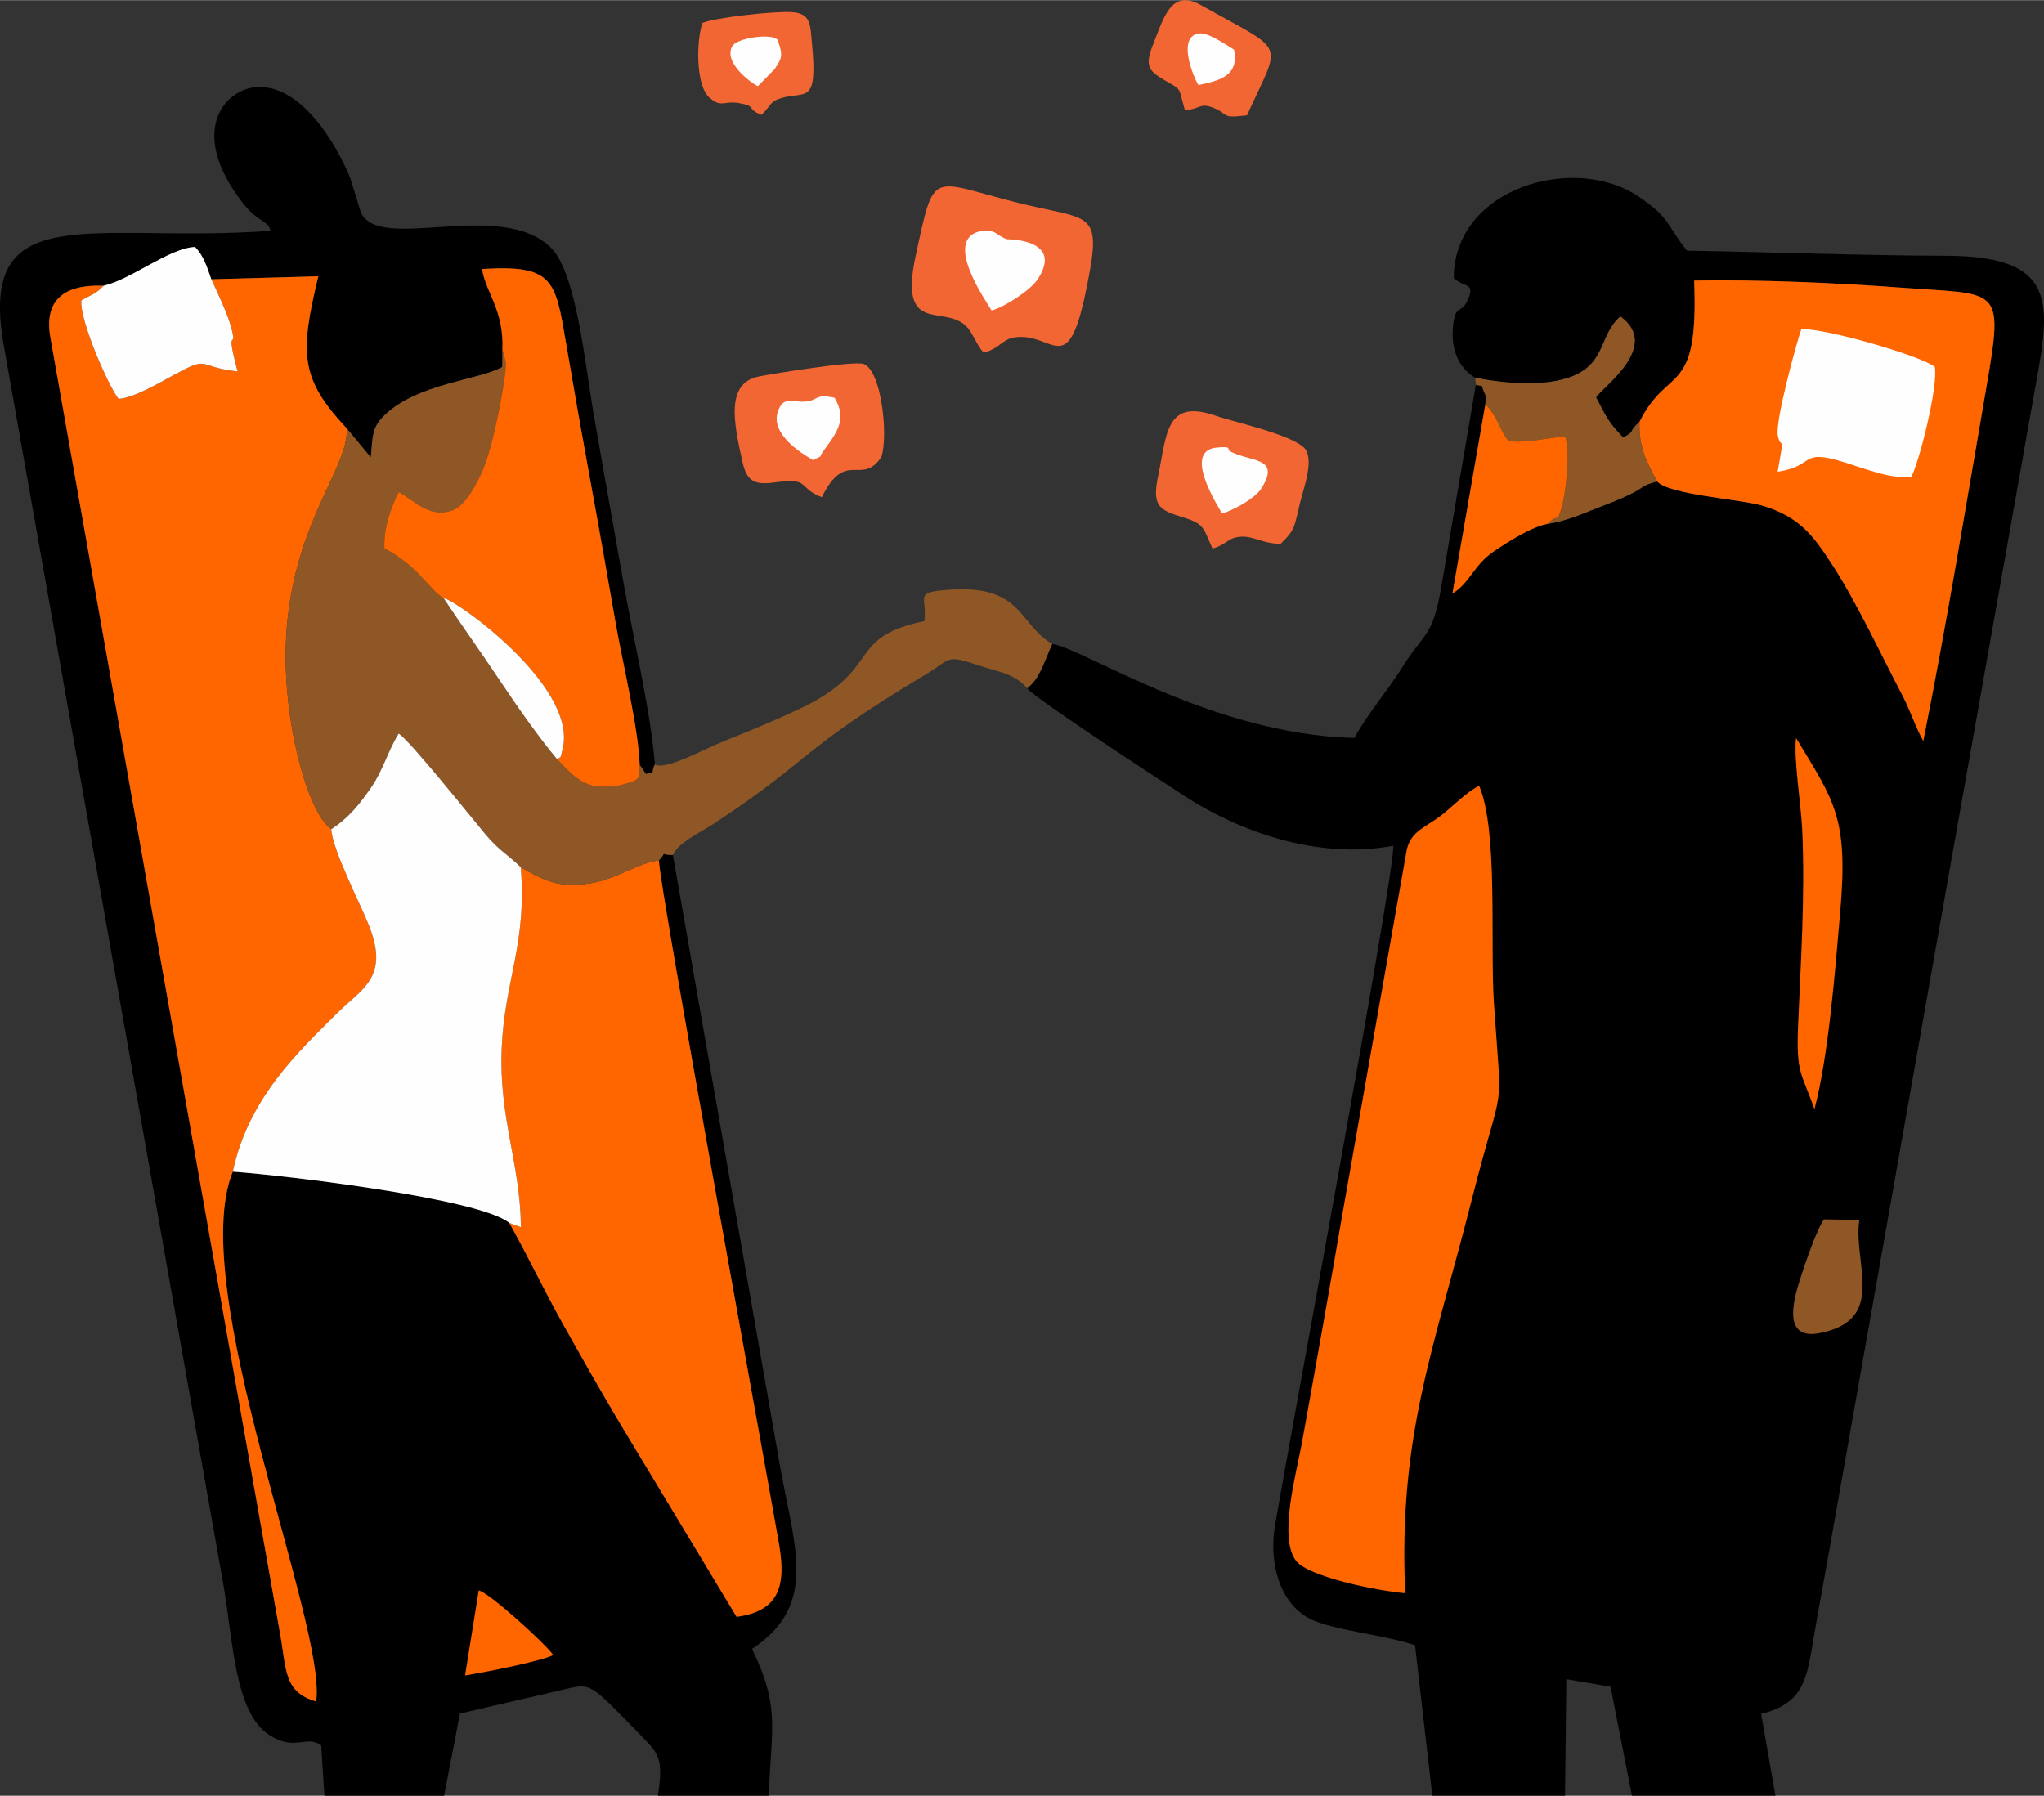 <?xml version="1.0" encoding="UTF-8"?>
<!DOCTYPE svg PUBLIC "-//W3C//DTD SVG 1.0//EN" "http://www.w3.org/TR/2001/REC-SVG-20010904/DTD/svg10.dtd">
<!-- Creator: CorelDRAW X7 -->
<svg xmlns="http://www.w3.org/2000/svg" xml:space="preserve" width="3.051in" height="2.681in" version="1.0" style="shape-rendering:geometricPrecision; text-rendering:geometricPrecision; image-rendering:optimizeQuality; fill-rule:evenodd; clip-rule:evenodd"
viewBox="0 0 85646 75247"
 xmlns:xlink="http://www.w3.org/1999/xlink">
 <rect x="0" y="0" width="85646" height="75247" fill="#333333" stroke="none"/>
 <defs>
  <style type="text/css">
   <![CDATA[
    .fil0 {fill:black}
    .fil2 {fill:#8F5726}
    .fil1 {fill:#FF6600}
    .fil4 {fill:#F26633}
    .fil3 {fill:#FEFEFF}
   ]]>
  </style>
 </defs>
 <g id="Layer_x0020_1">
  <g id="_2684567327072">
   <path class="fil0" d="M61807 15825c1271,243 2969,401 4122,-80 1367,-570 1097,-1740 1968,-2489 1685,1232 -654,2883 -1022,3386 437,832 495,1016 1140,1690 584,-325 149,-188 681,-658 1203,-2422 2489,-985 2291,-5922 2601,-50 6029,97 8647,295 4114,312 4341,-132 3612,4091 -855,4944 -1684,10032 -2658,14906 -330,-581 -532,-1251 -871,-1899 -887,-1693 -1913,-3896 -2923,-5451 -771,-1186 -1354,-2062 -3025,-2530 -904,-253 -3869,-446 -4333,-997 -745,209 -446,209 -1169,558 -346,167 -710,315 -1066,449 -786,297 -1516,654 -2369,776 -654,116 -1673,764 -2242,1151 -846,575 -1010,1339 -1731,1763l1377 -7916c21,-416 107,-169 -54,-534 -166,-376 35,-192 -341,-296l-1454 8498c-359,2103 -699,1848 -1625,3337 -575,924 -1594,2144 -2007,2967 -6004,-145 -11352,-3761 -12667,-3939 -337,735 -503,1436 -1048,1856 261,398 6030,4148 6567,4498 2218,1448 5529,2710 8774,2102 84,1069 -4386,25099 -4953,28451 -281,1666 223,3282 1418,3923 927,498 3129,681 4445,1131l725 6305 5561 0 54 -4884 1853 317 896 4567 6012 0 -597 -3430c1827,-449 1914,-1498 2224,-3327 273,-1604 579,-3194 846,-4753l4963 -28065c1116,-6254 2212,-12470 3322,-18719 701,-3950 1421,-6226 -3603,-6241 -3596,-10 -7221,-152 -10858,-214 -930,-1154 -655,-1330 -2025,-2262 -2676,-1820 -7733,-392 -7751,3411 459,424 936,165 563,967 -249,536 -498,115 -592,1048 -102,1018 259,1756 923,2163z"/>
   <path class="fil0" d="M13595 75247l5014 0 664 -3443 4298 -996c1217,-282 1077,-343 3194,1822 855,874 1039,1011 803,2617l4645 0c94,-2816 501,-3674 -702,-6150 2731,-1815 1822,-4135 1198,-7518l-4513 -25754c-617,1 -200,-194 -586,226 -5,1019 4499,25550 5036,28677 318,1854 -94,2789 -1781,3023l-4898 -8123c-834,-1408 -1591,-2737 -2376,-4141 -785,-1403 -1473,-2855 -2252,-4245 -1224,-1018 -9366,-1991 -11584,-2147 -1982,4824 3950,19024 3492,22202 -1373,-392 -1238,-1346 -1515,-2860l-9621 -54299c-282,-1609 616,-2232 2229,-2170 1172,-267 2761,-1587 3835,-1625 335,341 481,778 680,1354l4484 -125c-795,3267 -749,4308 1193,6378l1005 1213c86,-906 37,-1239 568,-1759 1375,-1348 4006,-1485 4941,-2034l7 -694c70,-1715 -703,-2403 -852,-3408 3003,-185 3067,458 3524,3142 331,1949 686,3958 1048,5928 357,1941 686,3841 1029,5794 286,1631 953,4399 1001,5912l265 389c501,-185 146,70 372,-405 -166,-2155 -874,-5156 -1267,-7353 -442,-2474 -877,-4902 -1307,-7380 -337,-1939 -709,-5866 -1777,-6917 -2119,-2086 -7207,234 -7969,-1487l-439 -1422c-601,-1489 -2106,-4001 -3994,-3819 -1271,123 -2814,1842 -552,4800 717,937 1152,783 1187,1218 -7467,541 -12305,-1498 -11153,4865l9178 51790c426,2387 463,5464 1966,6400 1070,667 1519,-33 2146,411l136 2113z"/>
   <path class="fil1" d="M4340 11968c-1613,-62 -2511,561 -2229,2170l9621 54299c277,1514 142,2468 1515,2860 458,-3178 -5474,-17378 -3492,-22202 657,-3105 2779,-5053 4388,-6656 1019,-1016 2177,-1474 1323,-3644 -363,-925 -1555,-3221 -1582,-4053 -740,-514 -1307,-2479 -1546,-3675 -1554,-7796 2309,-11028 2194,-13117 -1942,-2070 -1988,-3111 -1193,-6378l-4484 125c229,482 678,1470 799,1902 366,1298 -276,-219 300,1960 -1762,-196 -1120,-693 -2685,155 -542,294 -1693,974 -2304,992 -421,-535 -1628,-3278 -1557,-4116 440,-275 575,-239 932,-622z"/>
   <path class="fil1" d="M21819 36334c272,3181 -676,4744 -797,7574 -125,2953 789,4877 803,7513l-486 -179c779,1390 1467,2842 2252,4245 785,1404 1542,2733 2376,4141l4898 8123c1687,-234 2099,-1169 1781,-3023 -537,-3127 -5041,-27658 -5036,-28677 -886,109 -1778,789 -2877,960 -1344,208 -1937,-117 -2914,-677z"/>
   <path class="fil2" d="M14532 17950c115,2089 -3748,5321 -2194,13117 239,1196 806,3161 1546,3675 692,-447 1155,-1001 1671,-1753 509,-744 705,-1541 1151,-2253 473,292 3157,3657 3654,4245 562,665 876,792 1459,1353 977,560 1570,885 2914,677 1099,-171 1991,-851 2877,-960 386,-420 -31,-225 586,-226 206,-510 1156,-950 1654,-1276 4090,-2665 3648,-3133 8905,-6269 1119,-668 848,-875 2221,-409 798,271 1523,331 2064,966 545,-420 711,-1121 1048,-1856 -1482,-884 -1220,-2581 -4592,-2250 -1161,114 -647,291 -761,1291 -3332,694 -1720,2017 -5207,3665 -1057,500 -2012,894 -3149,1349 -970,388 -2499,1258 -2939,992 -226,475 129,220 -372,405l-265 -389c-29,585 54,625 -689,824 -348,94 -794,131 -1178,68 -726,-117 -1199,-744 -1579,-1111 -763,-905 -1674,-2203 -2415,-3316 -811,-1217 -1624,-2343 -2346,-3437 -649,-401 -1037,-1331 -2490,-2099 -33,-842 255,-1668 600,-2356 597,289 1253,1126 2262,759 549,-200 1014,-1114 1269,-1701 421,-972 968,-3766 958,-4473l-89 -396c-5,-71 -31,-88 -53,-130l-7 694c-935,549 -3566,686 -4941,2034 -531,520 -482,853 -568,1759l-1005 -1213z"/>
   <path class="fil1" d="M68696 17674c-32,1045 284,1667 740,2493 464,551 3429,744 4333,997 1671,468 2254,1344 3025,2530 1010,1555 2036,3758 2923,5451 339,648 541,1318 871,1899 974,-4874 1803,-9962 2658,-14906 729,-4223 502,-3779 -3612,-4091 -2618,-198 -6046,-345 -8647,-295 198,4937 -1088,3500 -2291,5922z"/>
   <path class="fil1" d="M58878 66760c-290,-6611 1214,-10261 2795,-16506 1362,-5377 1267,-3132 926,-8203 -169,-2506 187,-7218 -620,-9126 -483,222 -1124,869 -1547,1205 -682,541 -1280,654 -1483,1449l-2656 15036c-565,3289 -1148,6568 -1748,9878 -226,1244 -990,3956 -234,4918 520,660 3367,1250 4567,1349z"/>
   <path class="fil3" d="M13884 34742c27,832 1219,3128 1582,4053 854,2170 -304,2628 -1323,3644 -1609,1603 -3731,3551 -4388,6656 2218,156 10360,1129 11584,2147l486 179c-14,-2636 -928,-4560 -803,-7513 121,-2830 1069,-4393 797,-7574 -583,-561 -897,-688 -1459,-1353 -497,-588 -3181,-3953 -3654,-4245 -446,712 -642,1509 -1151,2253 -516,752 -979,1306 -1671,1753z"/>
   <path class="fil1" d="M21053 14676c22,42 48,59 53,130l89 396c10,707 -537,3501 -958,4473 -255,587 -720,1501 -1269,1701 -1009,367 -1665,-470 -2262,-759 -345,688 -633,1514 -600,2356 1453,768 1841,1698 2490,2099 347,-49 5582,3614 4988,6268 -127,569 -74,290 -227,485 380,367 853,994 1579,1111 384,63 830,26 1178,-68 743,-199 660,-239 689,-824 -48,-1513 -715,-4281 -1001,-5912 -343,-1953 -672,-3853 -1029,-5794 -362,-1970 -717,-3979 -1048,-5928 -457,-2684 -521,-3327 -3524,-3142 149,1005 922,1693 852,3408z"/>
   <path class="fil4" d="M41216 14776c661,-174 783,-559 1268,-639 1629,-270 2230,1855 3014,-1929 731,-3523 270,-2923 -2951,-3741 -3592,-913 -3382,-1413 -4170,2200 -738,3385 1117,2082 2083,2974 297,274 429,766 756,1135z"/>
   <path class="fil3" d="M74486 19762c1617,-250 893,-980 2767,-404 779,239 2102,762 2840,607 341,-665 1128,-3809 976,-4595 -553,-459 -4648,-1648 -5593,-1577 -182,501 -1107,3875 -983,4457 147,693 305,-257 -7,1512z"/>
   <path class="fil4" d="M34436 20830c1006,-2045 1668,-435 2497,-1690 295,-895 0,-3619 -743,-3892 -398,-148 -3696,388 -4382,521 -1386,270 -1093,1859 -683,3638 198,860 607,906 1441,791 1383,-190 864,253 1870,632z"/>
   <path class="fil4" d="M50804 22982c660,-189 643,-490 1261,-499 494,-7 854,289 1591,304 639,-620 566,-710 826,-1757 147,-591 517,-1564 267,-2126 -283,-635 -3003,-1205 -3801,-1485 -2106,-737 -2054,764 -2415,2493 -244,1170 -48,1427 859,1704 1072,328 978,392 1412,1366z"/>
   <path class="fil3" d="M4340 11968c-357,383 -492,347 -932,622 -71,838 1136,3581 1557,4116 611,-18 1762,-698 2304,-992 1565,-848 923,-351 2685,-155 -576,-2179 66,-662 -300,-1960 -121,-432 -570,-1420 -799,-1902 -199,-576 -345,-1013 -680,-1354 -1074,38 -2663,1358 -3835,1625z"/>
   <path class="fil2" d="M61807 15825l34 293c376,104 175,-80 341,296 161,365 75,118 54,534 475,381 721,1357 995,1523 795,131 2099,-246 2361,-153 230,677 -18,2528 -162,2957 -271,810 3,106 -598,675 853,-122 1583,-479 2369,-776 356,-134 720,-282 1066,-449 723,-349 424,-349 1169,-558 -456,-826 -772,-1448 -740,-2493 -532,470 -97,333 -681,658 -645,-674 -703,-858 -1140,-1690 368,-503 2707,-2154 1022,-3386 -871,749 -601,1919 -1968,2489 -1153,481 -2851,323 -4122,80z"/>
   <path class="fil1" d="M76029 46474c596,-2285 861,-5775 1075,-8227 349,-3998 -232,-4654 -1848,-7326 -108,868 209,2780 258,3838 127,2754 -59,5481 -173,8217 -83,1999 130,1943 688,3498z"/>
   <path class="fil1" d="M64832 21950c601,-569 327,135 598,-675 144,-429 392,-2280 162,-2957 -262,-93 -1566,284 -2361,153 -274,-166 -520,-1142 -995,-1523l-1377 7916c721,-424 885,-1188 1731,-1763 569,-387 1588,-1035 2242,-1151z"/>
   <path class="fil4" d="M29437 952c-267,714 -308,2770 368,3195 431,353 560,61 1164,168 775,137 259,222 939,494 401,-380 320,-547 817,-700 1028,-317 1556,339 1292,-2348 -69,-703 -20,-1215 -861,-1261 -764,-42 -3185,231 -3719,452z"/>
   <path class="fil4" d="M49648 4612c681,-53 614,-324 1178,-105 719,280 269,459 1425,320 1447,-3206 1720,-2565 -1937,-4624 -1254,-706 -1565,571 -1998,1650 -358,895 -187,1108 438,1478 814,482 594,247 894,1281z"/>
   <path class="fil2" d="M77909 51117l-1481 -22c-320,447 -812,1913 -1006,2516 -319,988 -689,2537 810,2252 2879,-547 1392,-2964 1677,-4746z"/>
   <path class="fil3" d="M23357 31825c153,-195 100,84 227,-485 594,-2654 -4641,-6317 -4988,-6268 722,1094 1535,2220 2346,3437 741,1113 1652,2411 2415,3316z"/>
   <path class="fil3" d="M41548 13004c518,-127 1619,-844 1915,-1282 1160,-1717 -1249,-1701 -1250,-1701 -419,-106 -503,-464 -1107,-344 -1616,320 175,2879 442,3327z"/>
   <path class="fil1" d="M19487 70207c800,-124 3172,-591 3697,-855 -363,-505 -2685,-2618 -3125,-2708l-572 3563z"/>
   <path class="fil3" d="M51202 21510c388,-90 1364,-602 1641,-1035 848,-1320 -420,-1119 -1254,-1544 -245,-125 101,-238 -591,-182 -1474,119 34,2448 204,2761z"/>
   <path class="fil3" d="M34080 19278c520,-299 114,21 486,-476 571,-762 908,-1301 400,-2141 -897,-185 -618,143 -1314,165 -446,14 -868,-251 -1073,466 -255,896 947,1678 1501,1986z"/>
   <path class="fil3" d="M50213 3559c869,-182 1719,-373 1495,-1485 -912,-579 -1442,-899 -1791,-519 -385,421 55,1598 296,2004z"/>
   <path class="fil3" d="M31753 3609l705 -720c314,-464 357,-576 124,-1228 -256,-291 -1696,-77 -1893,259 -399,684 753,1523 1064,1689z"/>
  </g>
 </g>
</svg>
